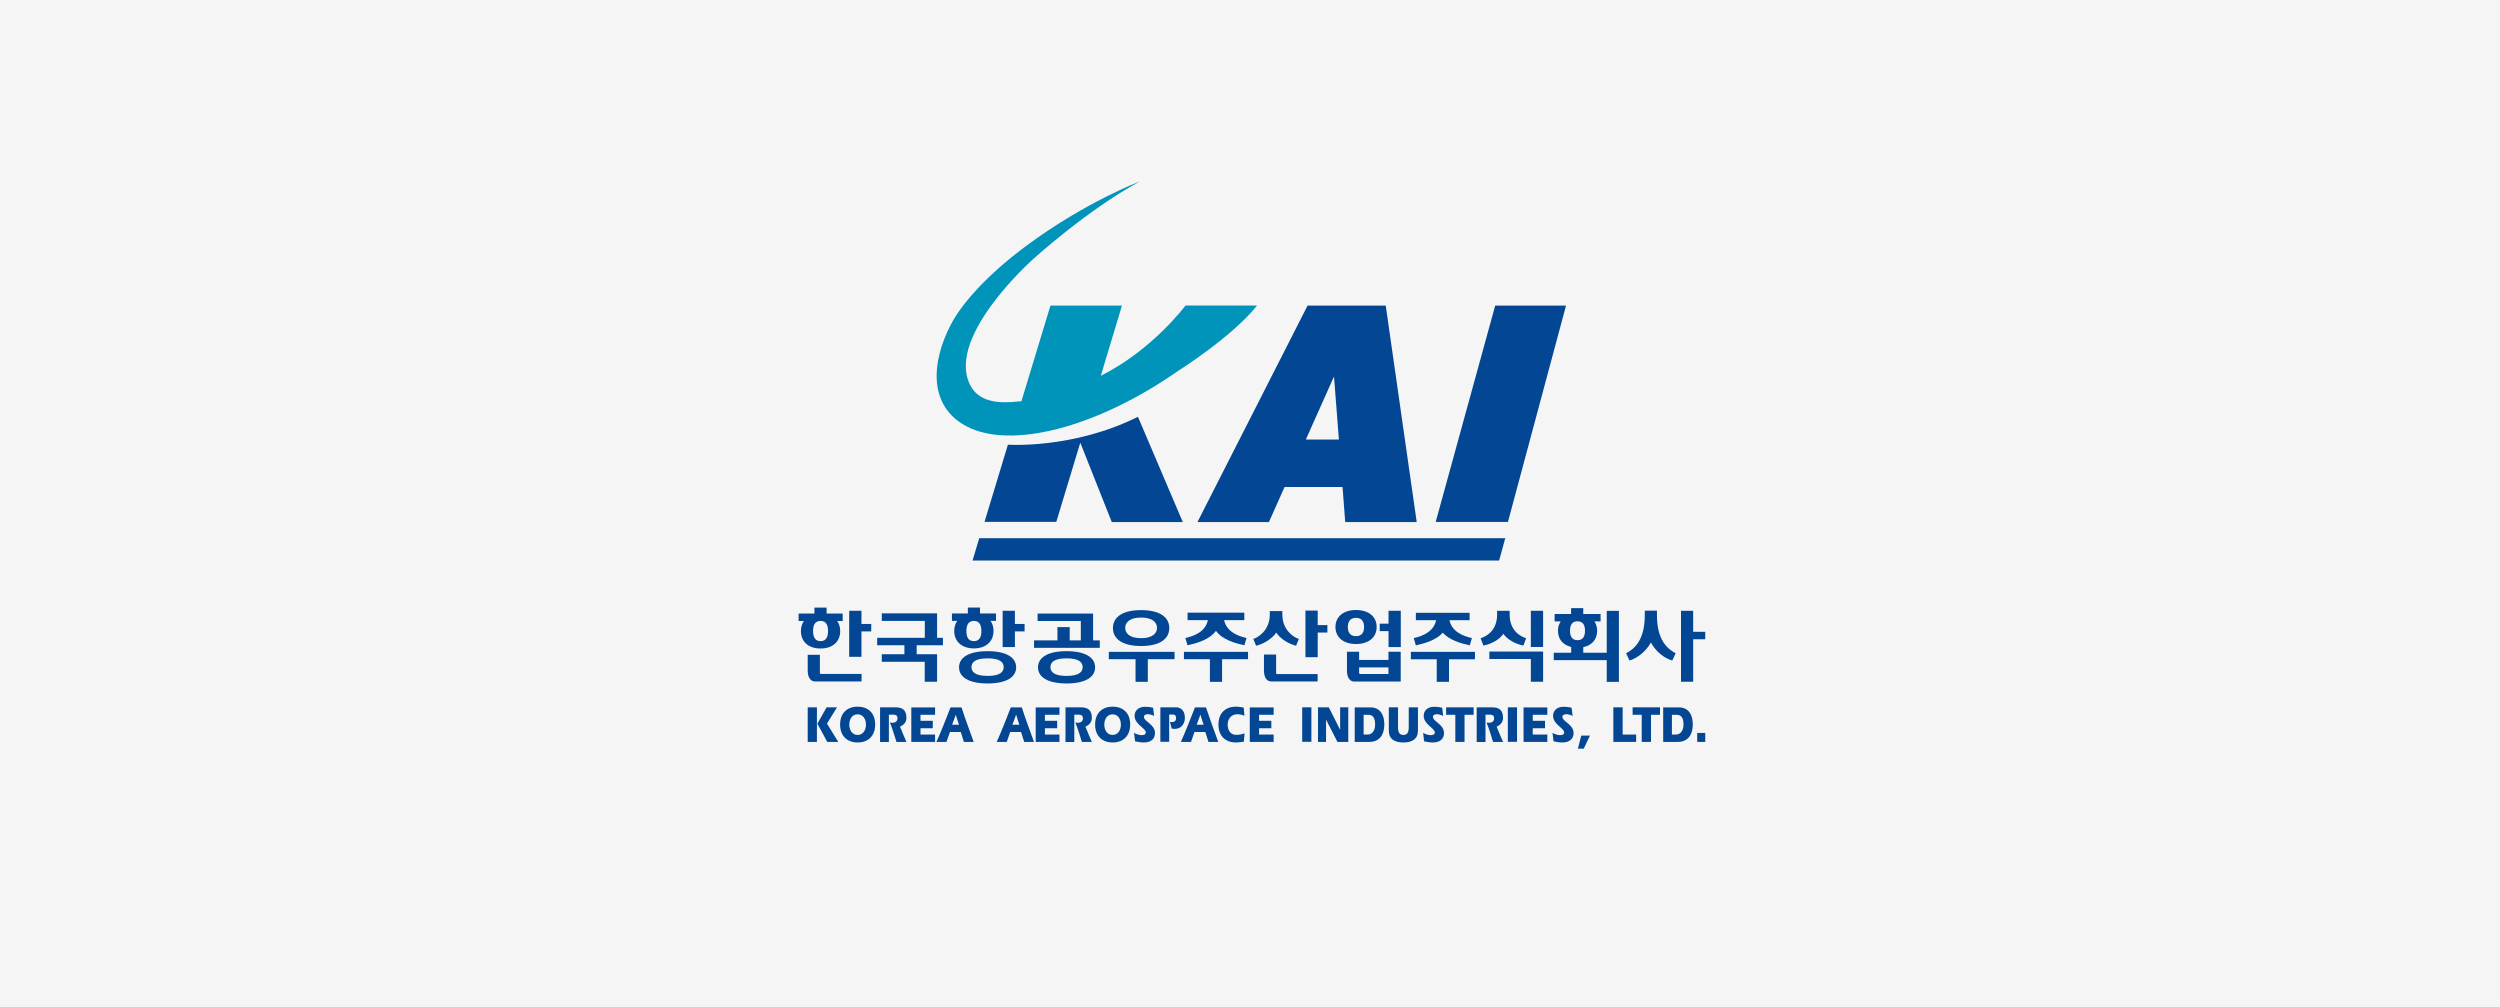 <svg width="648" height="261" viewBox="0 0 648 261" fill="none" xmlns="http://www.w3.org/2000/svg">
<rect width="648" height="261" fill="#F5F5F5"/>
<g clip-path="url(#clip0_628_1240)">
<path d="M285.317 97.439L290.806 79.218H272.276L264.75 103.999C262.266 104.172 255.262 105.36 252.082 100.83C243.786 88.452 267.706 67.237 267.706 67.237C267.706 67.237 281.665 54.512 295.376 47.06C295.376 47.06 281.417 52.309 266.067 63.672C255.808 71.272 249.325 78.698 246.568 83.922C241.228 94.047 240.681 105.336 250.542 110.51C261.919 116.476 283.926 111.054 305.312 96.176C305.312 96.176 319.42 87.289 325.829 79.194H307.274C307.274 79.194 298.779 90.68 285.317 97.414" fill="#0094BB"/>
<path d="M280.026 114.693L273.792 135.266H255.188L261.248 115.263C261.248 115.263 278.064 116.451 294.954 108.034L306.579 135.315H288.173L280.001 114.718L280.026 114.693Z" fill="#034694"/>
<path d="M390.857 135.291H372.129L387.554 79.219H405.91L390.857 135.291Z" fill="#034694"/>
<path d="M338.919 79.219L310.379 135.315H328.909L332.957 126.23H347.985L348.68 135.315H367.21L359.187 79.219H338.869H338.919ZM338.472 113.926L345.774 97.588L347.041 113.926H338.472Z" fill="#034694"/>
<path d="M388.571 145.292H252.082L253.821 139.499H390.161L388.571 145.292Z" fill="#034694"/>
<path d="M209.359 183.341H211.744V192.302H209.359V183.341ZM214.253 183.341H216.96L214.352 187.549L217.283 192.302H214.426L211.868 187.574L214.253 183.341Z" fill="#034694"/>
<path d="M222.299 185.148C223.74 185.148 224.46 186.46 224.46 187.822C224.46 189.184 223.74 190.496 222.299 190.496C220.859 190.496 220.138 189.208 220.138 187.822C220.138 186.436 220.834 185.148 222.299 185.148ZM222.299 192.451C224.982 192.451 226.845 190.793 226.845 187.797C226.845 184.802 225.007 183.168 222.299 183.168C219.592 183.168 217.754 184.827 217.754 187.797C217.754 190.768 219.592 192.451 222.299 192.451Z" fill="#034694"/>
<path d="M228.113 183.341H232.162C234.174 183.341 234.944 184.306 234.944 186.064C234.944 187.128 234.323 187.896 233.28 188.341C233.851 189.678 234.398 191.089 234.944 192.302H232.361C231.839 190.619 231.317 188.911 230.672 187.277C230.895 187.327 231.069 187.351 231.268 187.351C231.914 187.351 232.634 187.054 232.634 186.188C232.634 185.247 231.889 185.247 231.566 185.247H230.398V192.327H228.113V183.366V183.341Z" fill="#034694"/>
<path d="M241.775 186.832V188.763H238.595V190.397H242.371V192.303H236.211V183.366H242.371V185.272H238.595V186.832H241.775Z" fill="#034694"/>
<path d="M246.792 187.847L247.736 185.272L248.556 187.847H246.792ZM245.327 192.303L246.221 189.728H249.028L249.847 192.303H252.381C251.313 189.332 250.17 186.287 249.227 183.366H246.37C245.178 186.386 244.035 189.407 242.719 192.303H245.327Z" fill="#034694"/>
<path d="M262.417 187.847L263.361 185.272H263.386L264.206 187.847H262.442H262.417ZM260.952 192.303L261.846 189.728H264.653L265.472 192.303H268.006C266.938 189.332 265.795 186.287 264.852 183.366H261.995C260.803 186.386 259.66 189.407 258.344 192.303H260.952Z" fill="#034694"/>
<path d="M274.017 186.832V188.763H270.838V190.397H274.613V192.303H268.453V183.366H274.613V185.272H270.838V186.832H274.017Z" fill="#034694"/>
<path d="M276.176 183.341H280.225C282.212 183.341 283.006 184.306 283.006 186.064C283.006 187.128 282.385 187.896 281.342 188.341C281.889 189.678 282.46 191.089 283.006 192.302H280.423C279.902 190.619 279.38 188.911 278.734 187.277C278.958 187.327 279.156 187.351 279.33 187.351C279.976 187.351 280.696 187.054 280.696 186.188C280.696 185.247 279.951 185.247 279.628 185.247H278.461V192.327H276.176V183.366V183.341Z" fill="#034694"/>
<path d="M288.397 185.148C289.838 185.148 290.533 186.46 290.533 187.822C290.533 189.184 289.838 190.496 288.397 190.496C286.956 190.496 286.236 189.208 286.236 187.822C286.236 186.436 286.956 185.148 288.397 185.148ZM288.397 192.451C291.08 192.451 292.943 190.793 292.943 187.797C292.943 184.802 291.104 183.168 288.397 183.168C285.69 183.168 283.852 184.827 283.852 187.797C283.852 190.768 285.69 192.451 288.397 192.451Z" fill="#034694"/>
<path d="M293.938 189.951C294.534 190.297 295.254 190.545 295.925 190.545C296.322 190.545 296.993 190.471 296.993 189.852C296.993 188.713 294.087 187.797 294.087 185.519C294.087 184.48 294.782 183.192 296.868 183.192C297.539 183.192 298.235 183.291 298.88 183.44L299.154 185.569C298.632 185.297 298.036 185.123 297.489 185.123C297.117 185.123 296.496 185.297 296.496 185.767C296.496 187.079 299.377 187.698 299.377 190.025C299.377 191.238 298.607 192.451 296.496 192.451C295.726 192.451 294.956 192.303 294.211 192.154L293.938 189.926V189.951Z" fill="#034694"/>
<path d="M300.79 183.341H305.013C305.56 183.341 307.124 183.787 307.124 186.04C307.124 187.797 306.007 188.936 304.467 188.936C304.218 188.936 303.945 188.886 303.697 188.862L303.25 187.104C303.423 187.104 303.572 187.178 303.721 187.178C304.342 187.178 304.839 186.881 304.839 186.188C304.839 185.297 304.392 185.198 303.87 185.198H303.051V192.278H300.766V183.316L300.79 183.341Z" fill="#034694"/>
<path d="M310.18 187.847L311.124 185.272H311.149L311.969 187.847H310.18ZM308.715 192.303L309.609 189.728H312.416L313.236 192.303H315.769C314.701 189.332 313.559 186.287 312.59 183.366H309.733C308.541 186.386 307.374 189.407 306.082 192.303H308.69H308.715Z" fill="#034694"/>
<path d="M322.427 192.253C321.732 192.328 320.813 192.451 320.366 192.451C317.658 192.451 315.82 190.793 315.82 187.797C315.82 184.802 317.658 183.168 320.366 183.168C321.036 183.168 321.732 183.267 322.378 183.416L322.552 185.495C321.955 185.297 321.359 185.124 320.763 185.124C318.925 185.124 318.205 186.609 318.205 187.797C318.205 189.184 318.9 190.471 320.341 190.471C321.285 190.471 321.955 190.298 322.601 190.1L322.403 192.204L322.427 192.253Z" fill="#034694"/>
<path d="M329.53 186.832V188.763H326.351V190.397H330.126V192.303H323.941V183.366H330.126V185.272H326.351V186.832H329.53Z" fill="#034694"/>
<path d="M339.912 183.341H337.527V192.278H339.912V183.341Z" fill="#034694"/>
<path d="M341.625 183.341H344.432L347.363 189.183V183.341H349.474V192.302H346.667L343.736 186.584H343.711V192.302H341.625V183.341Z" fill="#034694"/>
<path d="M353.451 185.272H354.643C355.935 185.272 356.431 186.164 356.431 187.822C356.431 189.134 355.81 190.397 354.494 190.397H353.451V185.272ZM351.165 192.303H354.941C357.574 192.303 358.816 190.422 358.816 187.822C358.816 184.035 356.555 183.366 355.438 183.366H351.141V192.303H351.165Z" fill="#034694"/>
<path d="M362.365 183.341V188.441C362.365 189.728 362.663 190.495 363.756 190.495C364.849 190.495 365.147 189.728 365.147 188.441V183.341H367.531V189.406C367.531 191.56 365.991 192.451 363.756 192.451C361.52 192.451 359.98 191.56 359.98 189.406V183.341H362.365Z" fill="#034694"/>
<path d="M368.875 189.951C369.471 190.297 370.191 190.545 370.837 190.545C371.235 190.545 371.905 190.471 371.905 189.852C371.905 188.713 369.024 187.797 369.024 185.519C369.024 184.48 369.72 183.192 371.806 183.192C372.477 183.192 373.172 183.291 373.818 183.44L374.066 185.569C373.545 185.297 372.949 185.123 372.402 185.123C372.03 185.123 371.409 185.297 371.409 185.767C371.409 187.079 374.29 187.698 374.29 190.025C374.29 191.238 373.52 192.451 371.409 192.451C370.639 192.451 369.869 192.303 369.123 192.154L368.875 189.926V189.951Z" fill="#034694"/>
<path d="M374.836 183.341H381.965V185.272H379.605V192.302H377.22V185.272H374.836V183.341Z" fill="#034694"/>
<path d="M382.758 183.341H386.807C388.818 183.341 389.588 184.306 389.588 186.064C389.588 187.128 388.968 187.896 387.924 188.341C388.496 189.678 389.017 191.089 389.588 192.302H387.005C386.484 190.619 385.962 188.911 385.316 187.277C385.54 187.327 385.714 187.351 385.912 187.351C386.583 187.351 387.278 187.054 387.278 186.188C387.278 185.247 386.533 185.247 386.21 185.247H385.043V192.327H382.758V183.366V183.341Z" fill="#034694"/>
<path d="M393.217 183.341H390.832V192.278H393.217V183.341Z" fill="#034694"/>
<path d="M400.47 186.832V188.763H397.291V190.397H401.066V192.303H394.906V183.366H401.066V185.272H397.291V186.832H400.47Z" fill="#034694"/>
<path d="M402.383 189.951C402.979 190.297 403.699 190.545 404.37 190.545C404.767 190.545 405.438 190.471 405.438 189.852C405.438 188.713 402.557 187.797 402.557 185.519C402.557 184.48 403.252 183.192 405.339 183.192C406.034 183.192 406.73 183.291 407.351 183.44L407.624 185.569C407.102 185.297 406.506 185.123 405.96 185.123C405.587 185.123 404.966 185.297 404.966 185.767C404.966 187.079 407.872 187.698 407.872 190.025C407.872 191.238 407.102 192.451 404.966 192.451C404.196 192.451 403.426 192.303 402.681 192.154L402.408 189.926L402.383 189.951Z" fill="#034694"/>
<path d="M442.001 189.976H439.914V192.303H442.001V189.976Z" fill="#034694"/>
<path d="M418.18 183.341H420.589V190.396H424.091V192.302H418.18V183.341Z" fill="#034694"/>
<path d="M423.172 183.341H430.276V185.272H427.941V192.302H425.532V185.272H423.172V183.341Z" fill="#034694"/>
<path d="M433.383 185.272H434.575C435.867 185.272 436.363 186.164 436.363 187.822C436.363 189.134 435.743 190.397 434.401 190.397H433.358V185.272H433.383ZM431.098 192.303H434.898C437.506 192.303 438.773 190.422 438.773 187.822C438.773 184.035 436.513 183.366 435.395 183.366H431.098V192.303Z" fill="#034694"/>
<path d="M409.858 190.669H412.118L410.503 194.06H408.988L409.858 190.669Z" fill="#034694"/>
<path d="M268.946 159.031V160.962H280.149V165.988H277.267V162.547H274.088V165.988H268.027V167.919H285.067V165.988H283.328V159.031H268.946Z" fill="#034694"/>
<path d="M441.999 163.76H438.869V158.313H435.715V176.707H438.869V165.691H441.999V163.76Z" fill="#034694"/>
<path d="M429.482 159.427V158.288H426.328V159.427C426.328 165.888 423.695 168.166 421.484 169.329L422.379 171.211C424.44 170.592 426.725 168.735 427.918 166.532C429.06 168.76 431.321 170.616 433.457 171.211L434.326 169.329C432.115 168.141 429.482 165.888 429.482 159.427Z" fill="#034694"/>
<path d="M356.829 162.522C356.829 159.898 354.842 158.115 351.489 158.115C348.136 158.115 346.148 159.898 346.148 162.522C346.148 165.146 348.16 166.928 351.489 166.928C354.817 166.928 356.829 165.146 356.829 162.522ZM349.353 162.522C349.353 161.383 349.775 160.145 351.464 160.145C353.153 160.145 353.575 161.383 353.575 162.522C353.575 163.661 353.153 164.898 351.464 164.898C349.775 164.898 349.353 163.661 349.353 162.522Z" fill="#034694"/>
<path d="M363.088 168.934H359.884V171.063H352.283V168.934H349.129V173.835C349.129 175.741 349.973 176.657 350.992 176.657H363.063V168.934H363.088ZM352.283 174.405V172.994H359.884V174.702H352.557C352.408 174.702 352.283 174.578 352.283 174.405Z" fill="#034694"/>
<path d="M330.796 163.958C331.839 165.517 333.801 166.829 335.937 167.374L336.658 165.616C335.341 165.196 332.386 163.339 332.386 159.279V158.388H329.132V159.279C329.132 163.339 326.176 165.196 324.859 165.616L325.58 167.374C327.716 166.854 329.728 165.517 330.821 163.958" fill="#034694"/>
<path d="M399.972 158.313H396.793V167.696H399.972V158.313Z" fill="#034694"/>
<path d="M389.664 164.28C390.732 165.79 392.719 166.904 394.855 167.325L395.576 165.443C394.259 164.998 391.304 163.636 391.304 159.279V158.313H388.05V159.279C388.05 163.636 385.094 164.998 383.777 165.443L384.498 167.325C386.634 166.929 388.621 165.79 389.689 164.28" fill="#034694"/>
<path d="M330.772 174.404V169.651H327.617V173.81C327.617 175.717 328.462 176.633 329.48 176.633H341.527V174.726H331.02C330.871 174.726 330.747 174.603 330.747 174.429" fill="#034694"/>
<path d="M217.78 163.561C217.78 162.546 217.507 161.68 217.01 160.962H218.426V159.031H214.253V157.496H211.098V159.031H207V160.962H208.366C207.869 161.68 207.596 162.571 207.596 163.561C207.596 166.26 209.484 168.092 212.688 168.092C215.892 168.092 217.78 166.26 217.78 163.561ZM210.751 163.561C210.751 162.299 211.074 160.937 212.688 160.937C214.303 160.937 214.626 162.299 214.626 163.561C214.626 164.824 214.303 166.185 212.688 166.185C211.074 166.185 210.751 164.824 210.751 163.561Z" fill="#034694"/>
<path d="M223.293 158.313H220.113V170.246H223.293V163.661H225.826V161.73H223.293V158.313Z" fill="#034694"/>
<path d="M341.55 158.264H338.371V170.345H341.55V163.958H344.059V162.027H341.55V158.264Z" fill="#034694"/>
<path d="M307.25 165.369L307.796 167.25C310.231 166.73 313.534 165.79 315.174 163.512C316.813 165.79 320.092 166.73 322.551 167.25L323.097 165.369C320.514 164.8 317.906 163.562 317.285 160.74H322.526V158.809H307.821V160.74H313.087C312.491 163.562 309.858 164.8 307.275 165.369" fill="#034694"/>
<path d="M212.514 174.355V169.726H209.359V173.81C209.359 175.716 210.204 176.632 211.247 176.632H223.319V174.677H212.787C212.638 174.677 212.514 174.528 212.514 174.38" fill="#034694"/>
<path d="M252.43 168.067C255.61 168.067 257.522 166.235 257.522 163.537C257.522 162.522 257.249 161.631 256.752 160.937H258.168V159.007H254.02V157.472H250.865V159.007H246.742V160.937H248.108C247.612 161.655 247.338 162.547 247.338 163.537C247.338 166.21 249.251 168.067 252.43 168.067ZM252.43 166.186C250.816 166.186 250.493 164.824 250.493 163.562C250.493 162.299 250.816 160.937 252.43 160.937C254.045 160.937 254.368 162.299 254.368 163.562C254.368 164.824 254.045 166.186 252.43 166.186Z" fill="#034694"/>
<path d="M263.062 158.313H259.883V167.721H263.062V163.661H265.571V161.73H263.062V158.313Z" fill="#034694"/>
<path d="M359.906 161.656H357.621V163.586H359.906V167.721H363.086V158.313H359.906V161.656Z" fill="#034694"/>
<path d="M242.891 169.577H237.601V167.25H244.407V165.319H242.891V158.981H228.559V160.937H239.712V165.319H227.367V167.25H234.421V169.577H228.559V171.533H239.687V176.707H242.891V169.577Z" fill="#034694"/>
<path d="M399.974 168.884H386.039V170.815H396.794V176.707H399.974V168.884Z" fill="#034694"/>
<path d="M276.449 168.785C271.456 168.785 269.047 170.493 269.047 172.969C269.047 175.444 271.456 177.153 276.449 177.153C281.441 177.153 283.851 175.444 283.851 172.969C283.851 170.493 281.441 168.785 276.449 168.785ZM276.449 175.197C272.996 175.197 272.276 174.009 272.276 172.919C272.276 171.83 272.996 170.642 276.449 170.642C279.901 170.642 280.622 171.83 280.622 172.919C280.622 174.009 279.901 175.197 276.449 175.197Z" fill="#034694"/>
<path d="M255.984 168.785C250.991 168.785 248.582 170.493 248.582 172.969C248.582 175.444 250.991 177.153 255.984 177.153C260.977 177.153 263.386 175.444 263.386 172.969C263.386 170.493 260.977 168.785 255.984 168.785ZM255.984 175.197C252.531 175.197 251.811 174.009 251.811 172.919C251.811 171.83 252.531 170.642 255.984 170.642C259.437 170.642 260.157 171.83 260.157 172.919C260.157 174.009 259.437 175.197 255.984 175.197Z" fill="#034694"/>
<path d="M416.466 169.181H410.381V167.745C412.666 167.275 413.982 165.691 413.982 163.512C413.982 162.571 413.734 161.73 413.262 161.061H414.877V159.155H410.381V157.62H407.226V159.155H402.954V161.061H404.544C404.072 161.754 403.823 162.571 403.823 163.512C403.823 165.616 405.065 167.176 407.251 167.696V169.181H402.73V171.112H416.466V176.732H419.621V158.338H416.466V169.206V169.181ZM408.89 161.036C410.505 161.036 410.828 162.324 410.828 163.487C410.828 164.651 410.505 165.938 408.89 165.938C407.276 165.938 406.953 164.651 406.953 163.487C406.953 162.324 407.276 161.036 408.89 161.036Z" fill="#034694"/>
<path d="M295.775 167.448C300.693 167.448 303.078 165.566 303.078 162.794C303.078 160.021 300.693 158.14 295.775 158.14C290.857 158.14 288.473 160.021 288.473 162.794C288.473 165.566 290.857 167.448 295.775 167.448ZM295.775 160.071C299.004 160.071 299.899 161.556 299.899 162.744C299.899 163.933 299.004 165.418 295.775 165.418C292.546 165.418 291.652 163.933 291.652 162.744C291.652 161.556 292.546 160.071 295.775 160.071Z" fill="#034694"/>
<path d="M287.402 170.864H294.332V176.731H297.512V170.864H304.442V168.958H287.402V170.864Z" fill="#034694"/>
<path d="M306.875 170.864H313.606V176.731H316.761V170.864H323.492V168.958H306.875V170.864Z" fill="#034694"/>
<path d="M366.441 165.393L366.988 167.275C369.248 166.78 372.229 165.938 373.968 164.007C375.706 165.938 378.687 166.78 380.972 167.275L381.519 165.393C378.935 164.824 376.302 163.586 375.706 160.764H380.922V158.833H366.988V160.764H372.254C371.633 163.586 369.025 164.824 366.441 165.393Z" fill="#034694"/>
<path d="M365.695 170.889H372.402V176.731H375.581V170.889H382.312V168.958H365.695V170.889Z" fill="#034694"/>
</g>
<defs>
<clipPath id="clip0_628_1240">
<rect width="235" height="147" fill="white" transform="translate(207 47.06)"/>
</clipPath>
</defs>
</svg>
